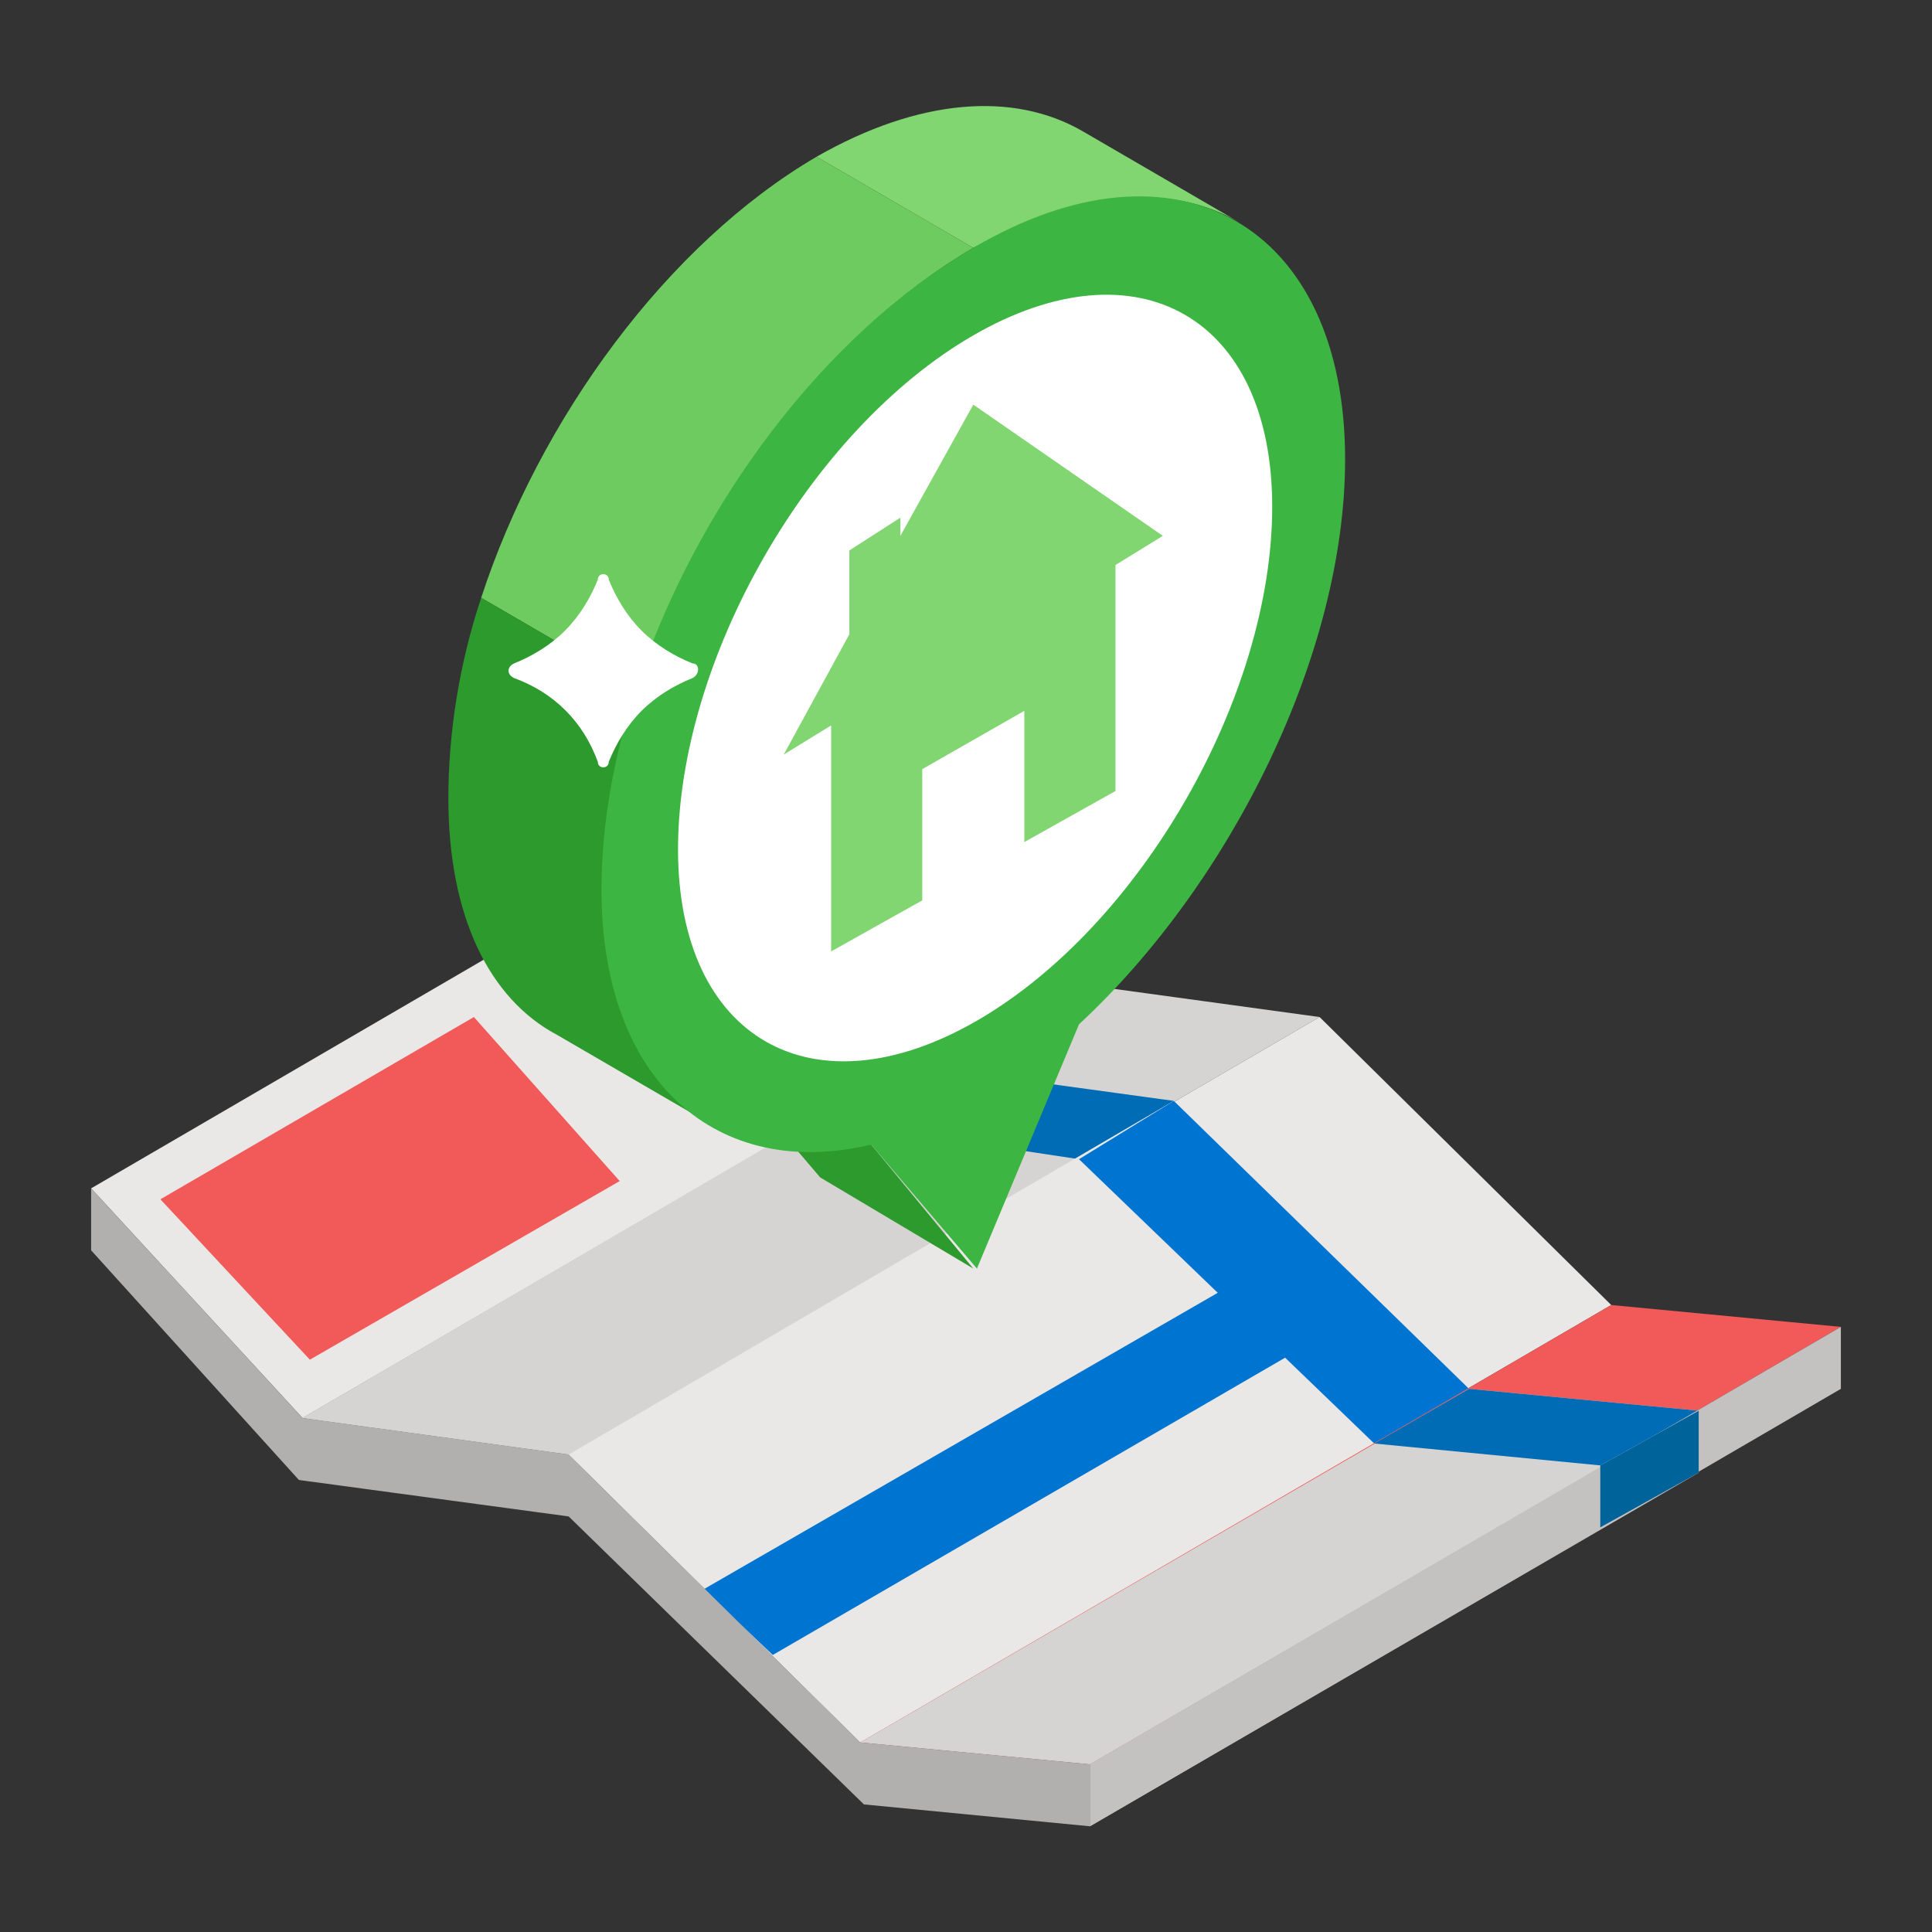 <?xml version="1.0" encoding="UTF-8"?> <svg xmlns="http://www.w3.org/2000/svg" id="Layer_1" height="512" viewBox="0 0 53 53" width="512"><rect x="0" y="0" width="53" height="53" fill="#333333" stroke="none"/><g><g><g><g><g><path d="m8.3 38.9 20.6-12-5.8-6.3-20.6 12z" fill="#e9e8e6"></path><path d="m4.4 32.9 8.6-5 4 4.5-8.5 4.9z" fill="#f25a5a"></path></g><g><path d="m22.3 30.7 2.6-1.5-5.7-6.3-2.7 1.5z" fill="#0074d1"></path></g><g><path d="m15.6 39.9 20.6-12-7.3-1-20.6 12z" fill="#d6d4d2"></path></g><g><path d="m15.6 39.9 16.6-9.7-7.3-1-16.6 9.7z" fill="#d6d4d2"></path></g><g><path d="m29.6 31.8 2.6-1.6-7.3-1-2.6 1.5z" fill="#006cb5"></path></g><g><path d="m23.6 47.8 20.6-12-8-7.9-20.6 12z" fill="#e9e8e6"></path></g><g><path d="m23.6 47.8 16.7-9.7-8.1-7.9-16.6 9.7z" fill="#e9e8e6"></path></g><g><path d="m19.3 43.6 1.9 1.8 16.2-9.4-1.8-1.8z" fill="#0074d1"></path></g><g><path d="m37.7 39.6 2.6-1.5-8.1-7.9-2.6 1.6z" fill="#0074d1"></path></g><g><path d="m29.9 48.4 20.6-12-6.3-.6-20.6 12z" fill="#f25a5a"></path></g><g><path d="m29.9 48.4 16.7-9.7-6.3-.6-16.7 9.7z" fill="#d6d4d2"></path></g><g><path d="m43.9 40.2 2.7-1.5-6.3-.6-2.6 1.5z" fill="#006cb5"></path></g><g><path d="m29.9 50.1 20.6-12v-1.7l-20.6 12z" fill="#c4c2c0"></path></g><g><path d="m29.9 50.1 16.7-9.7v-1.7l-16.7 9.7z" fill="#c4c2c0"></path></g><g><path d="m43.9 41.9 2.7-1.5v-1.7l-2.7 1.5z" fill="#00649b"></path></g><g><path d="m15.6 39.9-7.3-1-5.8-6.3v1.7l5.7 6.3 7.4 1 8.1 7.9 6.2.6v-1.7l-6.3-.6z" fill="#b2b0af"></path></g></g></g><g><g><g><g><g><g><g><path d="m26.7 34.8-4.2-2.5-2.9-3.4 4.3 2.5z" fill="#2c9a2c"></path></g><g><path d="m29.7 3.6 4.3 2.5c-1.9-1.1-4.4-.9-7.3.7l-4.3-2.5c2.8-1.6 5.4-1.8 7.3-.7z" fill="#81d672"></path></g><g><path d="m26.7 6.8-4.3-2.5c-4.1 2.4-7.6 7.2-9.2 12.1l4.3 2.5c1.5-4.9 5.1-9.7 9.2-12.1z" fill="#6dcb60"></path><path d="m13.2 16.4c-.6 1.8-.9 3.7-.9 5.5 0 3.2 1.1 5.5 3 6.5l4.3 2.5c-1.8-1.1-3-3.3-3-6.5 0-1.8.3-3.6.9-5.5z" fill="#2c9a2c"></path></g><g><path d="m26.7 6.8c5.6-3.3 10.2-.6 10.2 5.8 0 5.3-3.1 11.6-7.3 15.5l-2.8 6.7-2.9-3.4c-4.2 1-7.4-1.7-7.4-7 0-6.5 4.5-14.3 10.2-17.6z" fill="#3db542"></path></g></g></g><g><path d="m34.9 13.9c0 5.2-3.6 11.5-8.1 14.1s-8.2.5-8.2-4.7 3.6-11.5 8.1-14.1 8.2-.5 8.2 4.7z" fill="#fff"></path></g></g><path d="m19 18.6c-.5.2-1 .5-1.4.9s-.7.9-.9 1.4c0 .2-.3.2-.3 0-.4-1.1-1.2-1.9-2.3-2.3-.2-.1-.2-.3 0-.4.5-.2 1-.5 1.4-.9s.7-.9.9-1.4c0-.2.3-.2.3 0 .2.5.5 1 .9 1.4s.9.7 1.4.9c.2 0 .2.3 0 .4z" fill="#fff"></path></g></g><g><path d="m26.7 11.1 5.2 3.6-1.3.8v6.2l-2.5 1.4v-3.6l-2.8 1.6v3.6l-2.5 1.4v-6.2l-1.3.8 1.8-3.3v-2.3l1.4-.9v.5z" fill="#81d672"></path></g></g></g></g></svg> 